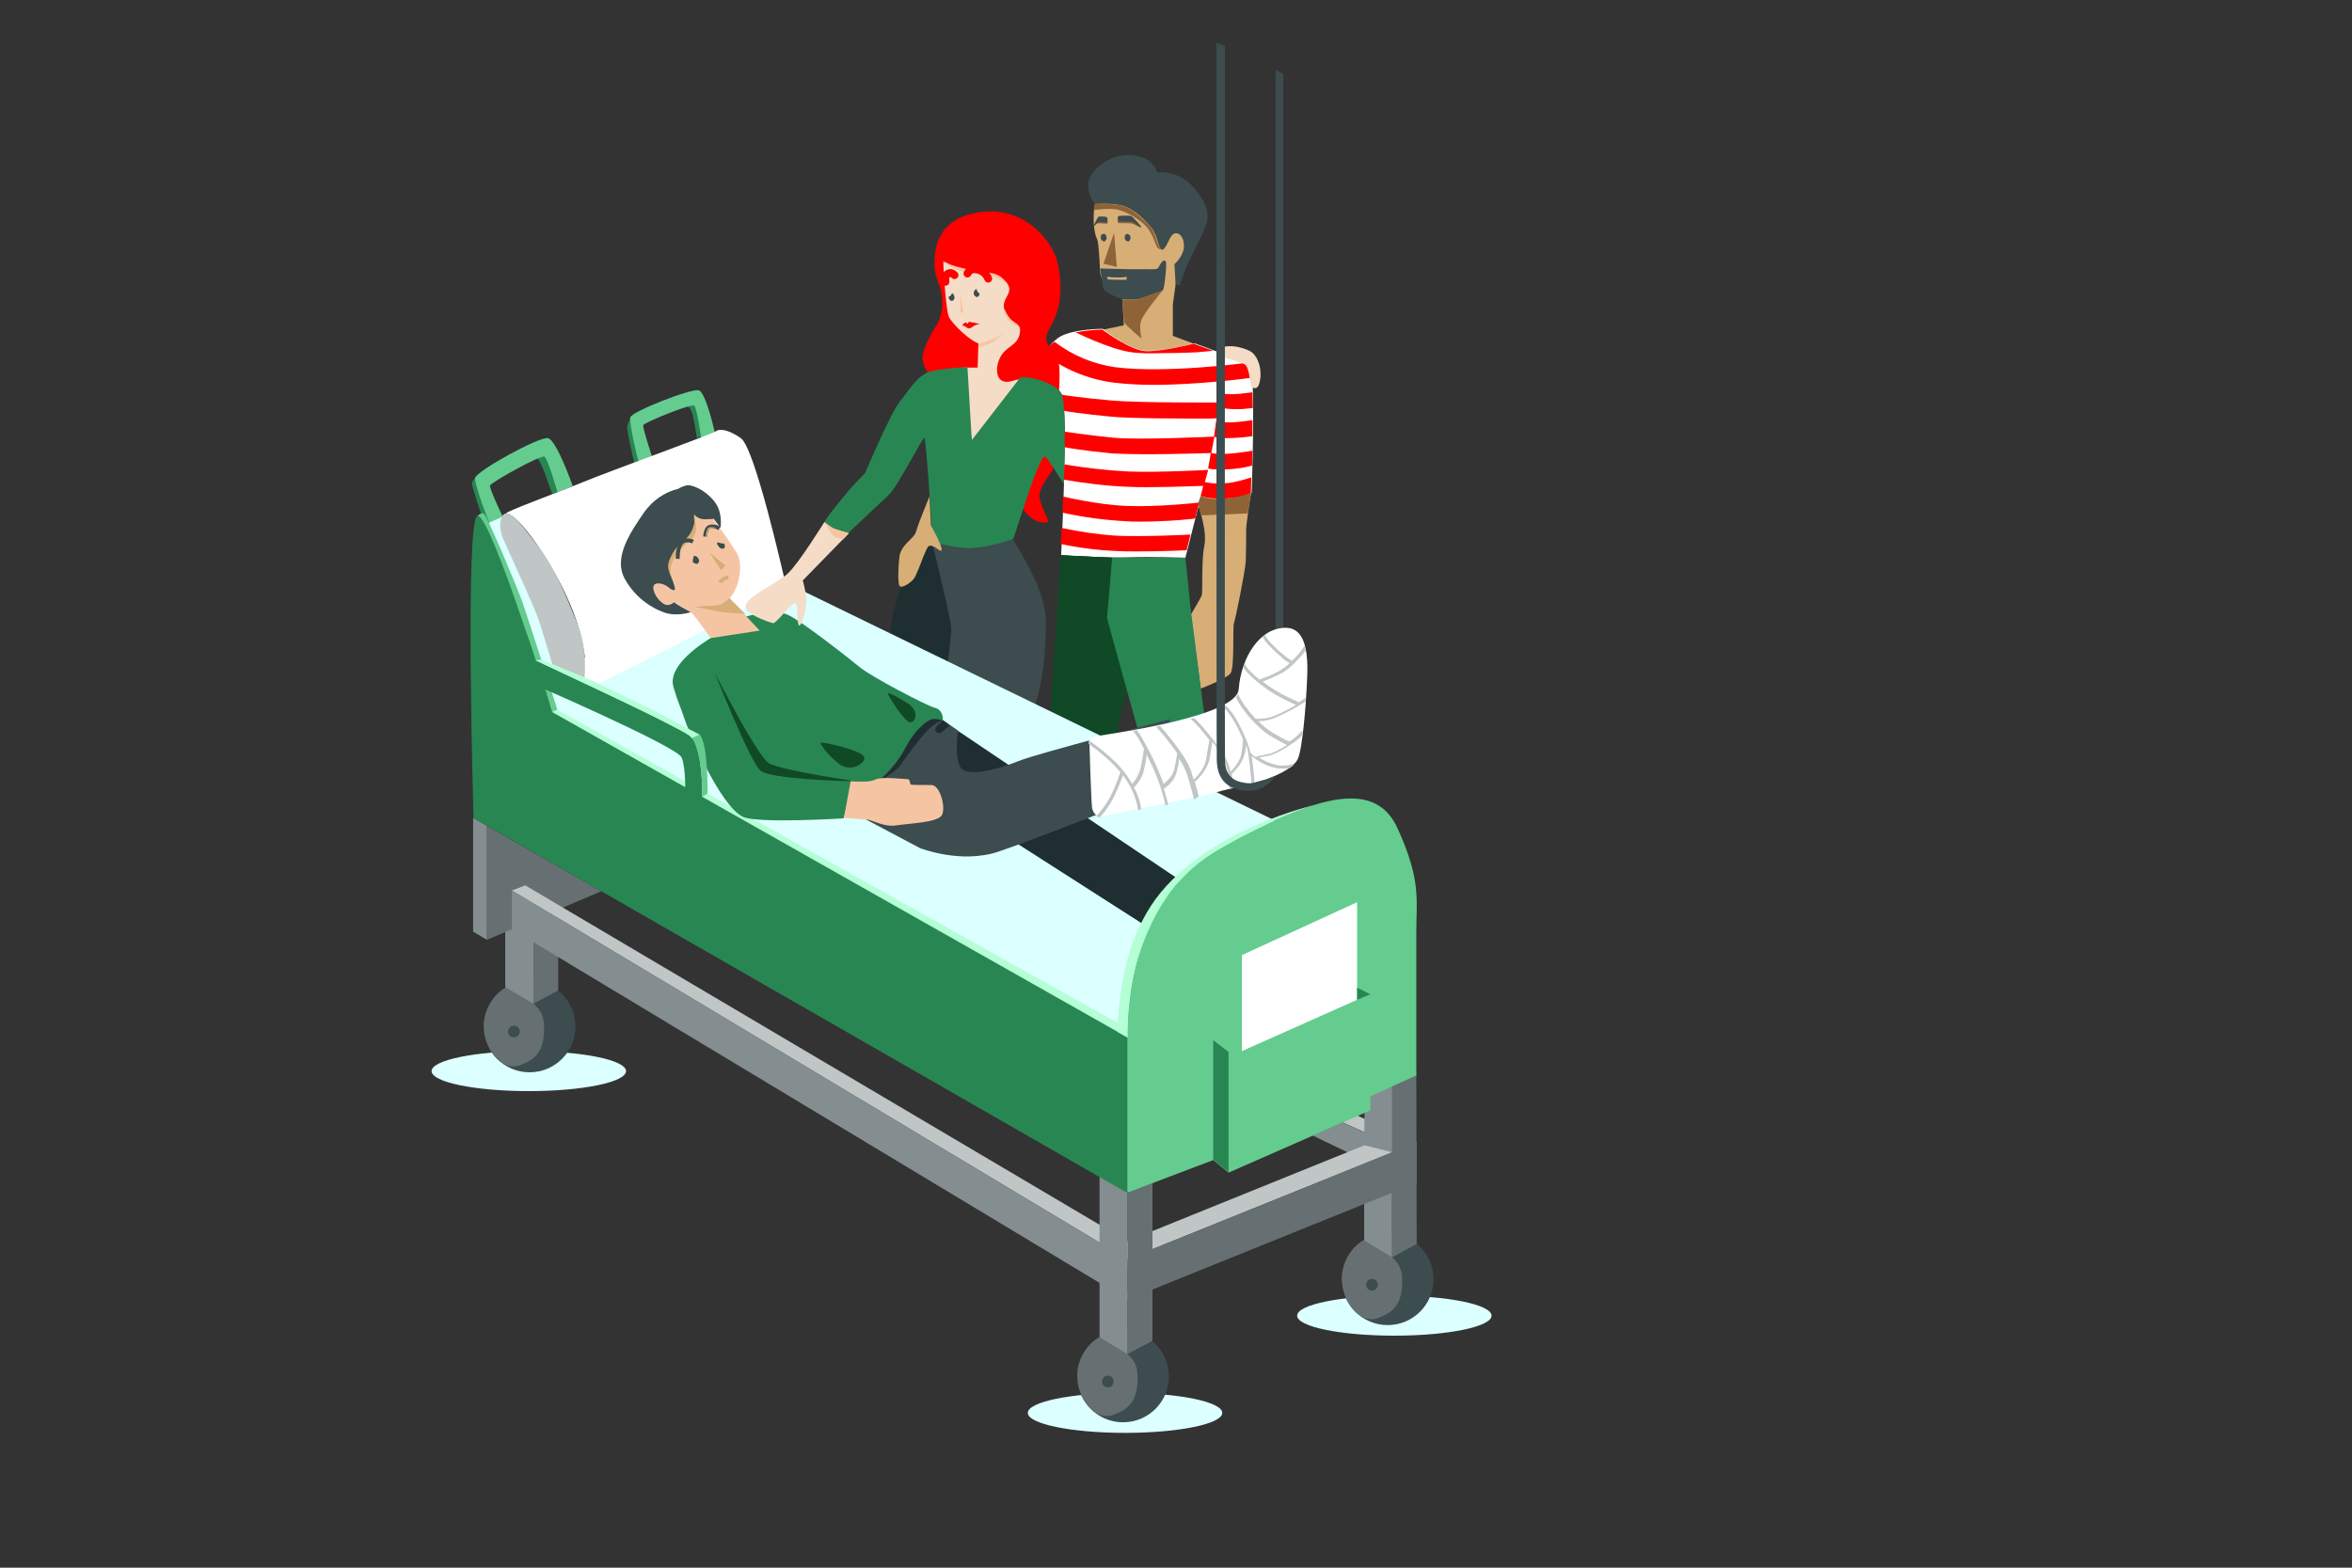 <?xml version="1.0" encoding="UTF-8"?>
<!-- Generator: Adobe Illustrator 23.0.2, SVG Export Plug-In . SVG Version: 6.00 Build 0)  -->
<svg xmlns="http://www.w3.org/2000/svg" xmlns:xlink="http://www.w3.org/1999/xlink" id="Ebene_1" x="0px" y="0px" viewBox="0 0 600 400" style="enable-background:new 0 0 600 400;" xml:space="preserve">
<rect x="0" y="0" width="600" height="400" fill="#333333" stroke="none"/>
<style type="text/css">
	.st0{fill:#DCFFFF;}
	.st1{fill:#FF0000;}
	.st2{fill:#D6AE76;}
	.st3{fill:#3C4C4F;}
	.st4{fill:#8E6337;}
	.st5{fill:#FFFFFF;}
	.st6{fill:#F5DCC6;}
	.st7{fill:#F5C5A3;}
	.st8{fill:none;stroke:#FF0000;stroke-width:2;stroke-linecap:round;stroke-miterlimit:10;}
	.st9{fill:#1E2E31;}
	.st10{fill:#288653;}
	.st11{fill:#104925;}
	.st12{fill:#667072;}
	.st13{fill:#848E90;}
	.st14{fill:#C0C5C6;}
	.st15{fill:#64CC8F;}
	.st16{fill:#B4FFD5;}
	.st17{fill:none;stroke:#3C4C4F;stroke-miterlimit:10;}
	.st18{fill:none;stroke:#D6AE76;stroke-miterlimit:10;}
</style>
<g id="Vordergrund">
	<ellipse class="st0" cx="134.9" cy="273.3" rx="24.8" ry="5.1"></ellipse>
	<ellipse class="st0" cx="287" cy="360.5" rx="24.8" ry="5.1"></ellipse>
	<ellipse class="st0" cx="355.7" cy="335.7" rx="24.8" ry="5.1"></ellipse>
	<title>Seasons Greetings Font Changekrankenhaus</title>
	<g>
		<path class="st1" d="M268.7,119.5c-0.6,1.5-4.1,5.2-3.5,7.7s2.4,5.6,2.2,5.9c-0.2,0.3-2.4,0.5-4.1-0.8c-0.9-0.7-1.8-1.5-2.4-2.5    l2.1-16.1c0,0,3.6-0.3,3.7,0S268.7,119.5,268.7,119.5z"></path>
		<path class="st1" d="M239.8,60.3c-1.1,2.1-2.3,7.2-0.5,11.6s1.1,8.7-0.4,11.1c-1.5,2.3-4,6.9-3.5,9c0.2,1.1,0.7,2.2,1.3,3.1    l6.4-0.5l8.2,0.5V86L239.8,60.3z"></path>
		<path class="st2" d="M319.2,125.7c-0.3,1.2-1.3,8.2-1.3,9.4s0,5.3-0.1,8.1c-0.2,2.8-2.6,14.7-3,15.7s0.2,11.6-0.9,12.9    c-1,1.4-7.6,3.9-7.6,3.9l-2.5-18.9c0,0,2.6-4.3,2.8-5c0.2-0.7-0.1-9.1,0.6-12.4c0.9-3.9-1.6-10.7-1.6-10.7l0.7-2.2L319.2,125.7z"></path>
		<path class="st2" d="M305.1,87.9L292,90.1l-13-5.5l7.7-1.6l-0.4-6.8l-4.3-2.7c0,0-1.5-3.3-1.4-4.7c0-0.5-0.3-6.9-0.7-7.7    c-0.4-0.8-0.9-2.4-0.9-5.4c0-3.4,0.5-3.9,1.4-5.1s24.8,7.5,24.8,7.5l-4.7,10.2l-1.3,9.3v8.1L305.1,87.9z"></path>
		<path class="st3" d="M296.5,63.7c-1.1-0.2-1.1-3.5-2.7-5.5s-4.7-5.1-7.7-5.8s-6.8-0.3-6.8-0.3s-2.3-2.9-1.6-5.9    c0.7-3,5.9-7.6,12.1-6.5c4.6,0.8,5.4,4.3,5.4,4.3s5-0.7,8.7,3.2s4.7,7.1,3.9,9.8c-0.8,2.6-3.2,6.8-4.6,10    c-0.9,1.9-1.6,3.9-2.3,5.9l-1-0.4l-0.3-5.1c0,0,2.2-1.9,2.4-4.2c0.2-2.3-0.9-3.7-2-3.7s-1.8,1.8-1.8,1.8S297.1,63.8,296.5,63.7z"></path>
		<path class="st3" d="M297.4,66.7c0.3,0.4-0.3,7.1-0.8,7.4s-5.8,2.2-6.6,2.3c-1.2,0.1-2.4,0.1-3.6,0c0,0-4.9-1.6-5-3    c-0.1-1.3-0.9-4.9-0.7-4.9s9.1,0.3,10.3,0.2s3.9,0.2,4.3-0.2C295.8,68.1,296.5,65.8,297.4,66.7z"></path>
		<path class="st2" d="M284.9,70.8c-0.9,0-1.8-0.1-2.5-0.2l0.2,0.7c1.6,0.1,3,0.1,4.8,0.1v-0.8C286.6,70.8,285.8,70.8,284.9,70.8z"></path>
		<polygon class="st4" points="284.9,68.1 281.5,67.3 284.2,59.4   "></polygon>
		<path class="st4" d="M291.1,58c-0.1,0.2-1.9-0.9-2.5-1s-3.3,0-3.4-0.1s-0.2-1.6,0.2-1.7s2.5,0.2,2.9,0.4    C288.8,55.8,291.3,57.8,291.1,58z"></path>
		<path class="st4" d="M279.1,57.6c0.1,0.2,0.5-0.5,0.9-0.6s2.1,0.1,2.3,0.1c0.2,0,0.3-0.4,0.3-0.4c-0.3-0.2-2-1.2-2.1-0.9    C280.2,56.2,279.1,57.6,279.1,57.6z"></path>
		<path class="st3" d="M286.9,60.5c0,0.8,0.5,1,0.8,1.1s0.7-0.4,0.7-0.9s-0.3-0.9-0.7-1C287.3,59.6,286.9,60,286.9,60.5z"></path>
		<path class="st3" d="M280.8,60.5c0,0.8,0.5,1,0.8,1.1s0.7-0.4,0.7-0.9s-0.3-1.1-0.7-1C281,59.6,280.8,60.1,280.8,60.5z"></path>
		<path class="st3" d="M291.1,58c-0.1,0.2-1.6-1.2-2.3-1.4c-0.7-0.1-3.3,0-3.4-0.1s-0.4-1.2,0-1.4c1.1-0.1,2.1-0.1,3.2,0    C289.1,55.5,291.3,57.8,291.1,58z"></path>
		<path class="st3" d="M279.1,57.6c0.1,0.2,0.7-0.8,1.1-0.9c0.4-0.1,2.3,0.2,2.3,0s0.2-1.1-0.2-1.3c-0.7-0.2-1.4-0.2-2.1-0.1    C280,55.5,279,57.4,279.1,57.6z"></path>
		<path class="st4" d="M279.3,52c0,0-0.2,0.5-0.2,0.9s-0.1,0.7-0.1,0.7s4.1-0.6,6.2-0.1s5.6,2.4,7.3,4.4c1.7,2,2.3,4.7,2.7,5.2    c0.4,0.6,1.3,0.6,1.3,0.6s-0.7,0.2-1.5-2.6s-1.9-3.9-4.9-6.4s-4.5-2.4-6.7-2.6C280.3,51.7,279.3,52,279.3,52z"></path>
		<path class="st4" d="M296.6,74.1c0,0-5.2,6.2-5.6,8s0.2,4.3,0.2,4.3s-4-3.4-4.3-4s-0.5-4.3-0.5-4.3l-0.1-1.6    c1.1,0.1,2.3,0.1,3.5,0C290.7,76.3,296.6,74.1,296.6,74.1z"></path>
		<path class="st5" d="M302.4,142.3l4-15.8c0,0,1.2,0.8,5.8,0.7c4.6-0.1,7.1-1.5,7.1-1.5s1.1-30.5-0.4-32.1s-14.2-6-14.2-6    s-9.1,2.4-13.1,1.8c-4-0.5-10.3-5.5-10.3-5.5s-7.1,0-10.7,1.9c-3.5,1.9-8.7,10.4-8.7,10.4s7.5,0.7,9.1,4.7s-0.3,40.7-0.3,40.7    s10.6,0.8,17,0.6S302.4,142.3,302.4,142.3z"></path>
		<path class="st1" d="M290.1,140.7c-1.8,0-3.6,0-5.2-0.1c-4.8-0.2-9.6-0.8-14.3-1.8l0.2-4.1c4.7,1,9.4,1.7,14.2,2    c7.3,0.3,18.6-0.3,18.7-0.3l-1,4C302.5,140.4,296.6,140.7,290.1,140.7z"></path>
		<path class="st1" d="M290.7,133.1c-1.1,0-2.3,0-3.4-0.1c-5.5-0.3-10.9-1-16.3-2.2l0.2-4.1c0.1,0,8.7,2.1,16.3,2.4    c7.6,0.3,18.3-0.8,18.4-0.9l-1,4.1C304.5,132.4,297.9,133.1,290.7,133.1z"></path>
		<path class="st1" d="M292.8,124.3c-1.8,0-3.6,0-5.2-0.1c-5.4-0.2-10.8-0.9-16.2-1.8l0.1-3.9c5.4,0.9,10.8,1.5,16.2,1.8    c8.1,0.3,20.4-0.4,20.5-0.4l-1.1,4.1C306.7,123.9,300.1,124.3,292.8,124.3z"></path>
		<path class="st1" d="M292.3,115.9c-3.4,0-6.4-0.1-8.5-0.2c-7.3-0.7-12-1.5-12.2-1.6v-4c-0.4,0,5.5,0.9,12.6,1.6    c6.5,0.6,25.5-0.3,25.6-0.3l-0.8,4.2C308.4,115.6,299.8,115.9,292.3,115.9z"></path>
		<path class="st1" d="M308.1,106.8c-6.5,0-19.7,0-24.8-0.5c-7.3-0.7-11.7-1.4-11.9-1.5l-0.2-2.1l-0.5-2c0,0,5.8,0.9,13,1.5    c6.5,0.6,27.3,0.5,27.5,0.5l-0.8,4C309.7,106.8,309.6,106.8,308.1,106.8z"></path>
		<path class="st1" d="M269,87.2c4.6,3.5,9.9,5.7,15.5,6.5c12.8,1.6,32.4-1,32.6-1c0.6,0.2,1.2,0.6,1.6,1c0.2,0.5,0.4,0.9,0.4,1.4    c0,0.2,0.1,1.3,0.1,1.3c-0.7,0.1-13.4,1.8-25.1,1.8c-3.4,0-6.8-0.2-10.2-0.6c-6.5-0.9-12.6-3.4-17.8-7.5l1.4-1.7L269,87.2"></path>
		<path class="st1" d="M281.2,84.1c0,0-1.6,0-3.2,0.2c-1.2,0.1-2.4,0.3-3.6,0.5c0.2,0.1,8.3,4.1,13.7,5c2.3,0.4,5.5,0.4,8.6,0.3    c4.3,0,8.2-0.2,8.5-0.2l4.3-0.4l-5-1.8c0,0-8.2,2.1-12.3,1.9C288.3,89.4,281.2,84.1,281.2,84.1"></path>
		<path class="st1" d="M310.9,127.2c-3.1,0-4.4-0.6-4.6-0.7l0.9-3.5h0.1c0-0.1,1.9,0.7,6.4,0.2c1.9-0.3,3.7-0.8,5.5-1.4l-0.1,4    c-1.4,0.7-3,1.1-4.6,1.3C313.4,127.2,312.1,127.2,310.9,127.2z"></path>
		<path class="st1" d="M311.5,119.8c-2.4,0-3-0.2-3.3-0.3l0.7-4c0,0,0.3,0.1,0.2,0.1s1.6,0.5,6.2,0c2.5-0.3,4.2-0.6,4.2-0.6    l-0.1,3.8c-1.2,0.3-2.4,0.6-3.6,0.7C314.4,119.7,312.9,119.8,311.5,119.8z"></path>
		<path class="st1" d="M312.7,111.8c-2.4,0-2.7-0.3-3-0.4l0.5-3.7v-0.3c0,0,1.7,0.7,6.2,0.2c1.1-0.1,3.1-0.4,3.1-0.4v4.1    c0,0-1.5,0.2-2.5,0.3C315.6,111.7,314.2,111.8,312.7,111.8z"></path>
		<path class="st1" d="M310.9,104c1.4,0.2,2.7,0.4,4.1,0.4c0.5,0,0.9,0,1.4,0c0.7,0,2.9-0.3,3.2-0.3l-0.1-4    c-0.7,0.1-2.9,0.3-3.4,0.4c-2.3,0.2-4,0-4.2-0.1L310.9,104z"></path>
		<path class="st1" d="M261.8,96.4c1,0.1,2.1,0.3,3,0.6c0.7,0.2,1.3,0.4,1.9,0.6c0.5,0.2,1.1,0.5,1.6,0.7l1.4,1    c-0.7-0.7-2.1-1.5-3-2.2c-2-1.7-3.4-2.7-3.5-2.9L261.8,96.4z"></path>
		<path class="st6" d="M245.4,93.8h4l0.2-6.6c0,0-1.4-0.6-1.4-0.7s-5.5-8.6-5.5-8.6l0.3-11.5l1.3-2.6l8.5,1.3l3.3,6.9l5.7,8.7    l-1.1,17.7l-8.4,8.8l-4.4,5.3L245.4,93.8z"></path>
		<path class="st6" d="M240.7,65.3c-0.3,1.2,0.6,13.6,1.3,15.4s6,7,8.6,7.2s7.5-2.3,10-5.7c2.5-3.4,1.5-16.4-3.2-19.7    C253.2,59.6,242.5,58.7,240.7,65.3z"></path>
		<path class="st1" d="M245.5,83.1c0.2,0,0.4,0,0.6,0.1c0.3,0.2,0.7,0.6,1.1,0.6s1-0.5,1.5-0.8c0.5-0.2,0.9-0.3,1.4-0.3    c0,0-1-0.2-1.3-0.3c-0.5-0.1-1.1-0.2-1.6-0.3c-0.1,0-0.2,0.4-0.3,0.5c-0.1,0-0.5-0.4-0.6-0.3C245.9,82.4,245.6,82.7,245.5,83.1z"></path>
		<path class="st1" d="M266.9,86.5c-0.3-3.1,5.5-5.9,3-19c-1.1-5.7-8-14.3-18.5-13.5c-5.3,0.4-8.7,2.3-10.7,4.9    c-2.1,2.8-1.8,7.2,0.5,8.2c8.4,3.4,11.8,1.8,14.4,3.9c4.7,3.7-1.1,4.8,0.9,8.7c2,3.8,4,2.7,3.7,5c-0.4,3.7-3.7,3.4-5.2,6.8    c-1.4,3.1-0.7,6.9,3.2,5.7c1.2-0.4,2.4-0.5,3.6-0.5c0,0,5.3,1.1,6.5,2c0.7,0.5,1.3,1,1.8,1.5c0,0,0.7-7.2-0.5-9.4    S267.1,88.5,266.9,86.5z"></path>
		<path class="st7" d="M249.6,87.7c0.5,0.1,5-1.6,6.2-2.6c1.1-0.9-1.9,1.9-2.7,2.3c-1.1,0.5-2.3,0.9-3.5,1.2V87.7z"></path>
		<polygon class="st7" points="245,79.8 245.7,79.7 245,74.7   "></polygon>
		<path class="st7" d="M256.2,78.8c0,0,0.9,2.1,1.9,2.9c0.7,0.5,1.6,1.1,1.8,1.4c0.3,0.5,0.4,1.1,0.2,1.6c0-0.5-0.1-0.9-0.4-1.3    c-0.3-0.3-1.9-1.1-2.5-1.7C256.5,80.8,256.2,79.9,256.2,78.8z"></path>
		<path class="st3" d="M248.4,74.7c0,0.8,0.5,1,0.8,1.1c0.3,0,0.7-0.4,0.7-0.9c-0.4-0.2-0.7-0.6-0.7-1    C249.1,73.5,248.4,74.2,248.4,74.7z"></path>
		<path class="st3" d="M242,75.7c0,0.8,0.5,1,0.8,1.1c0.3,0,0.7-0.4,0.7-0.9s-0.5-1.3-0.7-1C242.7,75.3,242.4,75.6,242,75.7z"></path>
		<path class="st7" d="M240.6,66.6c0.5,0.7,2.7,1.8,3.5,2.2c0.8,0.3,1.6,0.6,2.5,0.8c0.1-0.2,0.2-0.3,0.3-0.5    c0.1-0.1,0.2-0.2,0.3-0.3c0,0-1.6-0.4-2.9-0.7c-0.9-0.2-1.7-0.5-2.5-0.9C241.3,66.9,240.6,66.6,240.6,66.6z"></path>
		<path class="st7" d="M247.1,69.7c0,0,1.5,0.2,2.4,0.3c0.9,0.1,3.2,0.5,3.8,0.6c0.9,0.2,1.8,0.6,2.5,1.1c0.6,0.3,1,0.8,1.3,1.4    c0.1,0.2,0.2,0.5,0.2,0.7c0-0.7-0.2-1.4-0.7-1.9c-0.8-0.9-1.6-1.7-3.1-2.1c-0.9-0.2-1.9-0.4-2.8-0.5c-1-0.1-2.7-0.4-2.7-0.4    l-0.9,0.3V69.7z"></path>
		<path class="st7" d="M246.6,70.1c0.1,0,0.5,0.2,0.7,0.1s0.3-0.3,0.4-0.5l-0.6-0.1L246.6,70.1z"></path>
		<path class="st7" d="M252.1,71.4c0.1,0.1,0.5,0.2,0.6-0.1s-0.3-1-0.3-1l-0.5,0.1L252.1,71.4z"></path>
		<path class="st8" d="M246.8,69.8c0.4-0.8,1.2-1.3,2.1-1.1c1.4,0.1,2.7,1.1,3.2,2.4"></path>
		<path class="st7" d="M241.1,72.2c0.2,0.1,0.4,0.1,0.6,0c0.2-0.1,0.1-0.6,0.1-0.9s0-0.7,0.2-1c0.2-0.2,0.5-0.5,0.6-0.4    c0.2,0-0.5-0.2-0.5-0.2l-0.8,0.5l-0.2,0.8L241.1,72.2z"></path>
		<path class="st8" d="M243.5,70.2c-0.5-0.5-1.2-0.8-1.9-0.2c-0.7,0.6-0.4,1.9-0.4,1.9"></path>
		<path class="st9" d="M237.8,138.3c0,0-6.5,6.2-9,14.6s-4.2,30.5-4.5,34.3c-0.2,3.8,0,10.2,0,10.2l15.5,2.9l5.5-47.1L237.8,138.3z"></path>
		<path class="st3" d="M258.4,137.6c1.5,2.7,8.4,12.9,8.4,21s-0.7,16.5-4.2,25.9s-7.6,22.2-7.6,22.2l-16.4-6.8    c0,0,3.8-36.4,4.1-39.2c0.2-1.4-4.9-22.3-4.9-22.3L258.4,137.6z"></path>
		<path class="st10" d="M210.3,133.2c1.2-2,3.9-5.3,5.6-7.3c1.4-1.8,4.8-5.2,4.8-5.2s6.6-15.7,9.1-18.6c2-2.4,4-5.9,6.9-7.1    c2.9-1.1,10.1-1.3,10.1-1.3l1.1,18.6l12.4-16c3.4-0.3,8.1,1.6,9.6,3.1c1.7,1.7,1.4,4.1,1.6,7.6s-0.1,16.6-0.1,16.6    s-4.1-6.8-4.8-7.1c-0.7-0.2-1.7,2.7-2.6,4.8c-1.2,3-5.5,16.2-5.5,16.2s-7.4,2.7-12.4,2.3c-2.8-0.2-5.5-0.7-8.2-1.6    c0,0-1.6-26.5-2.1-26.5s-7,12.8-9.1,14.6c-0.5,0.5-10.2,9.6-10.2,9.6s-3-0.5-4.4-1.5C210.9,133.7,210.3,133.2,210.3,133.2"></path>
		<path class="st2" d="M237.1,126.7c-0.6,1.6-2.5,5.9-3.4,8.9c-0.5,1.9-3.5,3-4.2,6.1c-0.2,1-0.7,7.5,0.1,7.9    c0.7,0.5,2.9-1.1,3.5-1.9c0.7-0.9,1.9-4.3,2.5-5.8c0.4-0.9,1-2.5,1.4-2.6c1.4-0.5,3.4,2.4,3.2,0.7c-0.1-1.3-2.7-5.9-2.7-5.9    L237.1,126.7"></path>
		<path class="st11" d="M283.6,142.3l-13-0.6l-5.7,90.9c0,0,1.9,0.8,3.9,1.6s5.2,2.1,5.2,2.1l14.4-65.5L283.6,142.3z"></path>
		<path class="st11" d="M283.6,142.3l-13-0.6l-5.7,90.9c0,0,1.9,0.8,3.9,1.6s5.2,2.1,5.2,2.1l14.4-65.5L283.6,142.3z"></path>
		<path class="st10" d="M302.4,142.3h-18.7c0,0-1.2,14.7-1.3,15.2c-0.1,0.5,21.9,78.8,21.9,78.8l4.5-2.2l5-0.6l-10-77.6L302.4,142.3    z"></path>
		<path class="st6" d="M311.5,88.8c-0.8,0.5-0.8,1.4,0.5,2.2c1.3,0.7,5,1.4,5.7,2.1c1.2,1.2,1.1,5.2,1.6,5.6s1.8,1.1,2.2-2.1    c0.4-3.1-0.9-6.1-2.6-7S313.6,87.7,311.5,88.8z"></path>
		<path class="st4" d="M306.3,126.5l-0.7,2.1l0.9,2.9l11.8-0.5l0.8-5.2c0,0-1.6,0.9-6.4,1.4S306.3,126.5,306.3,126.5z"></path>
		<path class="st10" d="M122.7,131c0,0-2.5-7.3-2.3-7.8c0.1-0.6,1.1-1.6,1.1-1.6l3.8,13.1L122.7,131z"></path>
		<circle class="st3" cx="354" cy="326.4" r="11.7"></circle>
		<path class="st12" d="M357.7,326.6c0,5.9-1.8,8.2-6.5,9.8c-4.3,1.4-8.9-4.2-8.9-10.3c0-3.7,2.3-8.1,6-9.9c1-0.5,1.9,1.2,3.2,2    C355.6,320.7,357.7,322.6,357.7,326.6z"></path>
		<circle class="st3" cx="350" cy="327.8" r="1.5"></circle>
		<circle class="st3" cx="135.1" cy="261.9" r="11.7"></circle>
		<path class="st12" d="M138.8,262.1c0,5.9-1.8,8.2-6.5,9.8c-4.3,1.4-8.9-4.2-8.9-10.2c0-3.7,2.3-8.1,6-9.9c1-0.5,1.9,1.2,3.2,1.9    C136.7,256.1,138.8,258,138.8,262.1z"></path>
		<circle class="st3" cx="131.1" cy="263.2" r="1.5"></circle>
		<polygon class="st13" points="128.9,235.5 128.9,251.8 136.1,256.1 136.1,240.2   "></polygon>
		<polygon class="st13" points="128.9,235.5 128.9,251.8 136.1,256.1 136.1,240.2   "></polygon>
		<polyline class="st12" points="124.2,239.8 153.4,227.4 124.2,210.7 124.2,239.8   "></polyline>
		<polygon class="st13" points="342.5,286.4 334.8,289.7 344.8,294.5 353.1,291.3   "></polygon>
		<polygon class="st14" points="287.6,321.3 287.6,316.7 354.8,289.5 361.4,291.5   "></polygon>
		<polygon class="st12" points="287.6,323.4 294,319 294,301.2 287.6,301.8   "></polygon>
		<polygon class="st14" points="130.6,227.2 134,225.9 287.6,316.7 287.6,321.3   "></polygon>
		<polygon class="st13" points="280.5,299.1 280.5,317.1 287.6,321.8 287.6,304.2   "></polygon>
		<polyline class="st14" points="361.4,291.5 345.5,284.3 341.1,285.7 353.1,291.2   "></polyline>
		<polygon class="st13" points="348.2,273.5 348,292.2 355.2,294 355.2,277.3   "></polygon>
		<polygon class="st12" points="355.1,320.8 361.4,317.4 361.3,273.4 355.1,272.9   "></polygon>
		<path class="st10" d="M160.9,106.5c0,0.4-0.9,1.4-0.9,2.7c0,1.3,1.8,8.9,1.8,8.9l1.8-0.9L160.9,106.5z"></path>
		<path class="st10" d="M175.5,103.8c0.5,0.2,1.1,1,1.6,3.9s0.7,4.1,0.7,4.1l1.8-0.7l-2.5-9.3L175.5,103.8z"></path>
		<path class="st10" d="M136.9,117c0.6-0.2,2.1,3.6,2.6,5.2s1.4,3.8,1.4,3.8l1.3-0.5l-3.1-10.9L136.9,117z"></path>
		<path class="st15" d="M163,118.1c-0.6-1.9-2.5-10.1-2.2-11.6s15.7-7.5,17.5-6.9c1.9,0.7,4.2,11.4,4.2,11.4l-3.6,0.9    c0,0-1.1-7.8-1.8-8.4s-12.8,4.3-13,5s2.3,8.2,2.3,8.2L163,118.1z"></path>
		<path class="st15" d="M125.3,134.6c-0.9-2-4.2-10.9-4.1-12.6s16.4-10.7,18.6-10.2s6.3,12.2,6.3,12.2l-3.9,1.6c0,0-2.4-8.5-3.3-9.1    c-0.9-0.5-13.7,6.6-13.9,7.4s3.7,8.9,3.7,8.9L125.3,134.6z"></path>
		<polygon class="st0" points="325.1,209.3 198.7,147.8 146.7,168.8 128.8,131.6 124.4,133.5 140.1,186.5 293.4,270.9   "></polygon>
		<polygon class="st9" points="244.4,186.5 304.9,227.2 296.6,239 233.5,198.6   "></polygon>
		<path class="st3" d="M213.2,205l21.5,11.4c0,0,10.4,4.1,20,0.9c9.6-3.2,44.9-17.2,44.9-17.2l-1.2-16.6c0,0-33.7,8.7-38.6,10.7    s-12.7,4.1-14.6,1.8s-0.8-9.6-0.8-9.6l-7-4.8L213.2,205z"></path>
		<path class="st9" d="M224.8,199.9c0,0-0.8,1-2.7,3c-1.5,1.6-4.4,2.7-5,3l1,1.8l0,0c0.1,0,3.4-1.2,5.5-3.4c1.9-2,2.8-3.1,2.8-3.1    v-0.1c0.3-0.5,0.1-1.1-0.4-1.4C225.6,199.5,225.1,199.5,224.8,199.9L224.8,199.9z"></path>
		<path class="st9" d="M240.6,183.8c-1.1,0.9-1.6,1.4-1.6,1.5l-0.1,0.1c-0.4,0.4-0.4,1.1,0,1.4s1.1,0.4,1.4,0c0,0,0.6-0.6,2-1.7"></path>
		<circle class="st3" cx="286.5" cy="351.2" r="11.7"></circle>
		<path class="st12" d="M290.2,351.3c0,5.9-1.8,8.2-6.5,9.8c-4.3,1.4-8.9-4.2-8.9-10.2c0-3.7,2.3-8.1,6-9.9c1-0.5,1.9,1.2,3.2,1.9    C288.1,345.4,290.2,347.2,290.2,351.3z"></path>
		<circle class="st3" cx="282.6" cy="352.5" r="1.5"></circle>
		<polygon class="st13" points="348,300.2 348,316.5 355.1,320.8 355.1,303.9   "></polygon>
		<polygon class="st12" points="136.1,256.1 142.4,252.7 142.4,242.8 136.1,239.6   "></polygon>
		<path class="st15" d="M142.2,181.1c0,0-7.3-22.7-8.9-27.4c-1.7-4.7-9.1-22.1-9.8-22.6c-0.7-0.5-1.6,0.5-1.6,0.5s6.8,14.2,9.2,20.7    c2.5,6.7,9.8,29.4,9.8,29.4L142.2,181.1z"></path>
		<polygon class="st16" points="140.9,181.7 142.2,181.1 287.6,262.4 287.6,264.7   "></polygon>
		<path class="st10" d="M291.7,267l-113.1-64l-37.7-21.3c-1.9-6.4-4.7-14.9-8.2-25c-4.3-12.5-9.1-25-10.8-25.1    c-3.4-0.2-1.1,77.1-1.1,77.1l166.8,95.7"></path>
		<path class="st10" d="M179.1,205.5c0,0,0.7-14.9-3.2-17.8s-41.4-20.2-41.4-20.2v6.4c0,0,38.2,16.5,39.4,19.4c1.1,2.8,0.9,9,0.9,9    L179.1,205.5z"></path>
		<path class="st15" d="M287.6,304.3v-39.6c0-12.8,2.8-37,24.6-48.8c21.8-11.8,38.2-18,44.3-4.6c6.1,13.4,4.8,18.2,4.8,26.7v36.4    l-11.7,5.3v3.6l-36.2,15.9l-3.9-3.2L287.6,304.3z"></path>
		<polygon class="st10" points="309.5,295.9 313.4,299.1 313.4,268.4 309.5,265.4   "></polygon>
		<polygon class="st5" points="316.8,268.2 316.8,243.7 346.2,230.2 346.2,255.1   "></polygon>
		<polygon class="st10" points="346.2,255.1 349.6,253.7 346.2,252   "></polygon>
		<path class="st16" d="M287.6,264.7c0,0-0.5-10.6,2.9-20.9c3.4-10.3,8.7-19.8,19-26.2s21.9-11.1,25.5-12.1c0,0-25.1,5.7-38.8,22.1    c-7.4,8.9-9.6,20.3-10.4,26.4c-0.8,6.1-0.7,9.3-0.7,9.3L287.6,264.7z"></path>
		<path class="st5" d="M129.2,131c3.5,0.6,11.2,12.3,15,20.4c3.6,7.7,4.3,11.9,4.9,15.5c0.3,2,0.3,4,0,5.9l3.6,1.6    c0,0,48.2-23.5,47.6-25.9s-7.7-34.1-11.3-36.7c-2.7-1.9-5.2-2.6-6.3-1.8c-1.1,0.8-26.9,10.1-33.7,12.9S128.2,130.8,129.2,131z"></path>
		<path class="st14" d="M129.2,131c-1.4-0.1-2.4,3-0.7,6.8c1.7,3.7,7.5,16.6,8.5,19.2c1,2.6,3.9,12.5,3.9,12.5l8.2,3.4    c0,0,0.9-7.2-2-14.3s-5.7-13.9-9.8-19.2C133.2,134,131,131.2,129.2,131z"></path>
		<polygon class="st12" points="287.6,331.6 361.4,301.8 361.4,291.5 287.6,321.3   "></polygon>
		<polygon class="st13" points="130.6,227.2 287.6,321.3 287.6,331.6 130.6,237.1   "></polygon>
		<polygon class="st12" points="287.6,345.5 294,342.1 294,328.5 287.6,328.9   "></polygon>
		<polygon class="st13" points="280.5,324.9 280.5,341.2 287.6,345.5 287.6,329.6   "></polygon>
		<path class="st7" d="M172,153.6c0.5,0.5,4.2,2.5,4.7,3s4.6,6.2,4.6,6.2l13.3-1.6l-4.5-4.3c0,0-2-2-2.4-2.4l-1.6-1.8    c1.1-1.3,1.9-2.9,2.3-4.6c0.7-3,0.5-5.5-0.5-7.1s-2.4-3.7-3.2-4.8s-3.4-4.6-3.4-4.6l-6.2-2.2l-9.2,17.4l0.5,7.3l3.8,1.2L172,153.6    z"></path>
		<path class="st3" d="M176.2,156.2c-0.3-0.2-4.1-2.2-4.1-2.5c0-0.4-1.4,1.6-3.2,0.1c-1.8-1.4-2.7-3.8-2-4.6c0.8-0.7,2.2-0.2,3,0.2    c0.8,0.5,1.7,1.5,2.2,1.1s-1.5-4.3-1.5-5.9c0-1.6,1.5-4.6,3.5-6.2c2-1.6,3.4-4,3.1-5.9c-0.2-2-0.2-1.4-0.2-1.4s0.7,1.4,2.9,1.4    l2.2-0.1l1.7,2.3c0,0,0.7-4-1.6-6.8c-2.2-2.8-5.8-4.5-7.3-4c-1.6,0.5-1.8,0.8-1.8,0.8c-3.5,0.8-6.6,3-8.7,5.9    c-3.4,5-8.2,11.7-4.9,17.3c2.2,3.9,5.8,6.9,10,8.4C172.7,157.4,176.2,156.2,176.2,156.2z"></path>
		<polygon class="st2" points="183.9,145.5 185.1,144.3 181,141   "></polygon>
		<path class="st3" d="M178,142.3c0.6,0.7,0.3,1.2,0,1.5c-0.3,0.2-0.7,0-1.2-0.3c-0.2-0.1,0-0.7,0.1-1.4    C176.9,141.7,177.7,141.8,178,142.3z"></path>
		<path class="st3" d="M183.3,139.4c0.5,0.7,1.1,0.7,1.4,0.5c0.3-0.2,0.3-0.8,0-1.2c-0.4,0-0.8-0.1-1.2-0.2    C182.6,138.1,182.9,138.9,183.3,139.4z"></path>
		<path class="st2" d="M186.1,152.6c-0.7,0.7-1.4,1.2-2.2,1.6c-0.8,0.4-4.1,0.4-5,0.5c-0.6,0.1-1.1,0.1-1.8,0.1c0,0,6.6,1.4,8.3,1.5    s4.7,0.4,4.7,0.4s-1.7-1.8-2.3-2.4C187.1,153.7,186.1,152.6,186.1,152.6z"></path>
		<path class="st2" d="M171.4,147.9c-0.2-0.9-0.5-2.1-0.3-3c0.4-1.8,1.2-3.4,2.5-4.7c2-2.1,3-2.5,3.5-3.5s0.6-2.1,0.4-3.2    c-0.2-0.7-0.6-2.3-0.6-2.3s0.4,1.9,0.1,2.7c-0.3,1.3-0.9,2.5-1.9,3.5c-1.4,1.4-2.2,1.6-3.4,3.6s-1.4,3.3-1.2,4.2    C170.7,146,171.4,147.9,171.4,147.9z"></path>
		<path class="st17" d="M172.9,142.6c0-0.3-0.1-2.6,0.8-3.9c0.9-1.4,2.9-0.6,3.1-0.5"></path>
		<path class="st17" d="M183.5,134.8c-0.7-0.4-1.6-0.6-2.3-0.4c-1.2,0.2-1.3,2.3-1.3,2.5"></path>
		<path class="st2" d="M180.1,136.9l0.3-0.2c0-0.3,0-0.5,0.1-0.8c0-0.4,0.2-0.7,0.5-0.9c0.2-0.1,0.5-0.2,0.7-0.2    c0.4,0,0.7-0.1,1.1-0.1c-0.5-0.2-1-0.2-1.5-0.2s-0.9,0.4-1,0.9c-0.1,0.3-0.2,0.7-0.2,1C180.1,136.8,180.1,136.9,180.1,136.9z"></path>
		<path class="st18" d="M185.8,147.4c-0.7-0.1-1.8,0.6-2.1,1.3"></path>
		<path class="st10" d="M216.1,205.5c0,0,10.9-7.5,14.1-13.4c1.6-2.8,5-8.2,7.7-8.6c0.7-0.1,2.6,0.3,2.6,0.3s0.3-2.6-2-3.2    c-2.3-0.6-16.3-8-19.1-10.3s-15.2-12.1-18.6-13.5c-1.9-0.8-4.3-0.6-6.1-0.4c-1.5,0.2-2.9,0.5-4.3,0.9l3.4,3.6l-12.5,1.9    c-1.6,1-11.2,6.9-9.5,12.5c1.1,3.8,2.1,5.8,2.7,7.8c0.8,2.7,9,22.4,15,25.3c3.7,1.8,25.7,0.4,25.7,0.4"></path>
		<path class="st11" d="M226.5,176.9c0,0.6,4.3,7.4,5.7,7.4s2.3-2.7-0.3-4.6C229.2,177.9,226.5,176.6,226.5,176.9z"></path>
		<path class="st11" d="M209.4,189.5c0.9-0.2,11,2.1,11.1,3.8s-3.7,3.9-6.6,1.5C211,192.5,209,189.6,209.4,189.5z"></path>
		<path class="st15" d="M176.6,188.4c2.9,4.6,2.5,14.9,2.5,14.9l1.4-0.8c0,0,0.2-13-2.1-15.2L176.6,188.4z"></path>
		<path class="st16" d="M178.4,187.4l-14.2-7.4l-11.9-5.7c-5-2.3-14.3-6-14.3-6l-1.4,0.2c0,0,25,11.7,29.8,14.1    c4.8,2.5,8.8,4.5,9.4,5c0.3,0.2,0.5,0.5,0.7,0.8L178.4,187.4z"></path>
		<path class="st12" d="M357.9,307.3c0.3,0,0.6-0.3,0.6-0.6s-0.3-0.6-0.6-0.6s-0.6,0.3-0.6,0.6S357.6,307.3,357.9,307.3z"></path>
		<polygon class="st3" points="327.4,160.8 325.4,160.8 325.4,17.7 327.4,18.9   "></polygon>
		<path class="st5" d="M280.6,187.7c-1.2,0.2-2.7,0.5-2.7,1.4c0,1,0.5,16.2,0.7,17.1c0.2,0.9,0.9,2.3,2.3,2.1s27.4-5.5,29.6-6.2    s10.9-2.5,12.6-3.2c0.5-0.2,1.4-0.6,2.3-1c2.2-1,4.9-2.5,5.7-4.3c1.2-2.6,2.1-14.8,2.2-17.5c0.1-3.4,1.6-15.6-5-15.9    c-6.9-0.3-11.7,7.6-12.3,15.6C315.7,182.7,284.6,187,280.6,187.7z"></path>
		<path class="st14" d="M305.8,203.2c0,0-0.3-1.4-1-3.7c1.6-1.4,3.4-3.8,3.8-6c0.2-1.4,0.5-3.1,0.7-4.2c1.1,1.4,2.1,2.8,2.9,4.3    c1,2.4,1.5,5,1.4,7.6v0.1l0.8-0.2c0.1-1.2,0-2.5-0.2-3.6c1.7-1.6,2.9-3.4,3.3-5.1c0.2-0.7,0.3-1.5,0.4-2.3c0.2,0.4,0.2,0.8,0.3,1    c0.5,1.7,1.1,9,1.1,9.1c0,0.2,0.2,0.4,0.4,0.4l0,0c0.2,0,0.4-0.2,0.4-0.5s-0.4-4.4-0.8-7.2c1.7,1.4,3.7,2.5,5.9,3    c0.7,0.2,1.4,0.2,2.1,0.2c0.5,0,1.1,0,1.6-0.1l0.5-0.3c0.3-0.2,0.7-0.6,0.7-0.6c-0.1-0.1-0.3-0.2-0.5-0.1    c-1.4,0.4-2.9,0.5-4.3,0.1s-2.8-0.9-4.1-1.8c0.6-0.1,1.4-0.3,2.5-0.5c1.5-0.3,3.8-1.6,5.7-2.9l0,0c1-0.7,2-1.4,2.8-2.3l0.1-1.1    c-0.1,0-0.3,0-0.4,0.2c-0.9,1-1.8,1.8-2.9,2.5c-0.4-0.1-1.6-0.6-4.4-2.3c-1.3-0.8-2.5-1.8-3.6-2.9c1.3,0,2.6-0.2,3.8-0.7    c2.5-0.9,6.5-3.1,8.2-4.3l0.1-0.9c-0.1,0-0.2,0-0.3,0.1c-0.3,0.2-0.8,0.6-1.4,1c-0.7-0.3-3.6-1.6-6-3c-1.1-0.7-2.3-1.5-3.3-2.3    c1.3-0.5,4.1-1.6,5.9-2.8c0.7-0.5,1.4-1.1,2-1.7l0,0c1.1-1.1,2.2-2.2,3.1-3.5l-0.1-0.4c0-0.2-0.2-0.7-0.2-0.7s0,0-0.1,0.1    c-0.9,1.4-1.9,2.6-3.1,3.7c-0.9-0.5-1.7-1.1-2.5-1.8c-0.2-0.2-0.5-0.4-0.7-0.6c-1.3-1.2-3.1-2.8-3.6-4.1c0,0,0,0,0-0.1l-0.7,0.5    c0.7,1.4,2.5,3.1,3.8,4.3l0.7,0.6c0.7,0.7,1.5,1.3,2.4,1.8c-0.5,0.5-1,0.9-1.6,1.3c-1.8,1.4-5.2,2.5-6.1,2.9    c-1.8-1.5-3.4-3-3.6-3.8c0-0.1-0.1-0.2-0.2-0.2c0,0-0.2,0.3-0.2,0.6c-0.1,0.3-0.1,0.3-0.1,0.3c1,1.8,5.2,5.2,7.8,6.7    c2,1.2,4.4,2.3,5.6,2.9c-1.9,1.1-3.9,2.1-5.9,2.9c-1.4,0.5-2.9,0.7-4.4,0.6c-2.1-2.3-3.9-4.8-4.3-6.1c0-0.1-0.1-0.2-0.2-0.2    c-0.1,0.2-0.2,0.3-0.3,0.5c-0.1,0.2-0.2,0.3-0.2,0.3c1,2.5,5.2,7.8,9,10c1.3,0.8,2.7,1.5,4,2.2c-1.7,1.1-3.6,2.1-4.8,2.3    c-1.9,0.4-3,0.6-3.3,0.7c-0.5-0.3-0.9-0.7-1.3-1.2c0-0.2-0.1-0.4-0.1-0.6c-0.3-0.9-0.6-1.9-1-2.8l0,0c-1.2-2.9-3.2-7-5.2-8.5    l-0.5,0.2v0.4c1.8,1.3,3.8,5.2,5,8.1c-0.1,1.3-0.2,2.6-0.5,3.9c-0.3,1.4-1.3,2.9-2.7,4.3c-0.2-1.1-0.6-2.2-1.1-3.2    c-0.5-1.2-2-3.2-3.5-5.2l0,0c-1.8-2.3-3.7-4.5-4.7-5.3l-0.9,0.2c0,0.1,0.1,0.2,0.2,0.2c0.8,0.6,2.8,2.8,4.6,5.2    c-0.1,0.7-0.5,3-0.8,4.9s-1.8,4-3.2,5.2c-0.2-0.6-0.4-1.3-0.6-2c-1.1-3.8-6.9-10.5-8-11.7l-0.9,0.2c0,0.1,0,0.1,0.1,0.2    c1.9,2.1,3.6,4.3,5.2,6.6c-0.2,1.6-0.5,3.1-0.9,4.6c-0.5,1.5-1.9,2.7-2.6,3.2c-0.2-0.6-0.4-1.2-0.7-1.9c-1.3-3.5-4.6-10-6.1-11.8    l-0.9,0.2c0,0.1,0,0.2,0.1,0.2c0.5,0.5,1.6,2.3,2.6,4.3c-0.2,1.8-0.5,3.5-0.9,5.2c-0.4,1.4-1.1,2.7-2.1,3.8    c-0.4-0.7-0.8-1.4-1.3-2.1c-3.3-4.7-9.3-8.7-9.6-8.9c0,0-0.1,0-0.1-0.1c-0.1,0.1-0.1,0.2-0.1,0.4s0,0.5,0,0.5    c1,0.7,5.2,3.7,8.1,7.2c-0.3,1-1.8,5.2-3.2,7.4c-0.8,1.3-1.8,2.6-2.8,3.7c-0.1,0.1-0.1,0.1-0.1,0.2c0.1,0,0.2,0.1,0.2,0.1    c0.1,0,0.3,0,0.4,0.1c0.1,0,0.3,0,0.3,0s1-0.9,2.7-3.6c1.3-2.1,2.6-5.6,3.2-7.1c0.1,0.2,0.3,0.4,0.4,0.6c3.2,4.5,3.3,8.2,3.4,8.2    s0.2,0,0.3,0h0.2l0.3-0.1c0-0.1-0.1-2.4-1.8-5.6c1.2-1.2,2.1-2.7,2.5-4.3c0.3-1.4,0.6-2.7,0.7-4.1c1,2,2,4.1,2.8,6.2    c0.8,2.2,1.5,4.4,2,6.7c0,0,0.1,0,0.2,0h0.2h0.3c0,0-0.3-1.7-1.1-4.1c0.7-0.5,2.5-1.9,3.1-3.8c0.4-1.3,0.7-2.5,0.8-3.9    c0.8,1.2,1.5,2.5,2,3.9c1.2,3.9,1.8,6.4,1.8,6.5"></path>
		<path class="st3" d="M325.4,197.9c-1.7,2.6-4.1,3.9-7,3.9c-0.5,0-0.9,0-1.4-0.1c-6.5-0.9-6.6-6.3-6.6-8.3c0-0.2,0-0.4,0-0.5    c-0.1-1.4-0.1-171.1-0.1-182l2.2,0.8c0,36.5-0.1,179.5,0,181c0,0.2,0,0.4,0,0.7c0,2,0.1,5.6,4.8,6.3c0.9,0.2,1.8,0.2,2.6,0    c0.7-0.2,2.5-0.7,3.2-0.9C323.9,198.5,325.4,197.9,325.4,197.9z"></path>
		<path class="st11" d="M216.3,199.3c0,0-19.6-0.4-22.3-2.7s-11.6-24.8-11.6-24.8s10.7,21,13.7,22.9s23.2,4.8,23.2,4.8L216.3,199.3z    "></path>
		<path class="st9" d="M240.6,183.8c0,0-1-0.1-3.3,1.9c-2.8,2.4-7.5,9.6-8.2,10.3c-1,0.9-5.4,3.9-5.4,3.9s4.6-3.8,7.3-9.1    c2.7-5.2,5.8-6.9,6.5-7.2c0.7-0.2,1.4-0.2,2.1,0C239.9,183.7,240.2,183.8,240.6,183.8z"></path>
		<path class="st6" d="M216.5,136.1l-11.7,12c0,0,1.1,4,0.9,5.8c-0.2,1.8-1.1,5.7-1.8,5.7s-0.2-5.4-1-5.7c-0.8-0.4-4.9,5.3-5.7,5.1    s-7.9-2.4-6.9-4.8s7.9-5.3,10.7-7.9c2.8-2.6,9.3-13.1,9.3-13.1l2.1,1.8L216.5,136.1z"></path>
		<path class="st7" d="M210.3,133.2c0,0,1.8,3.2,2.4,3.6c0.6,0.5,2.4,0.8,2.4,0.8l1.5-1.6c0,0-3.9-1-4.4-1.5    C211.5,134.1,210.9,133.6,210.3,133.2z"></path>
		<path class="st7" d="M215.3,208.7c0,0,4.4,0.3,5.7,0.4c1.4,0,4.4,2,7.6,1.5c3.2-0.5,10.3-0.7,11.6-2.5c1.2-1.7-0.3-7.8-2.6-7.8    s-4.9,0-5.2-0.1c-0.4-0.2-0.1-1.4-0.9-1.4c-0.8,0-6.6-0.7-8.2,0.1c-1.5,0.9-6.3,0.4-6.3,0.4L215.3,208.7z"></path>
	</g>
	<g id="schatten">
		<polygon class="st13" points="120.7,208.7 120.7,237.7 124.2,239.8 124.2,210.7   "></polygon>
	</g>
</g>
</svg>
